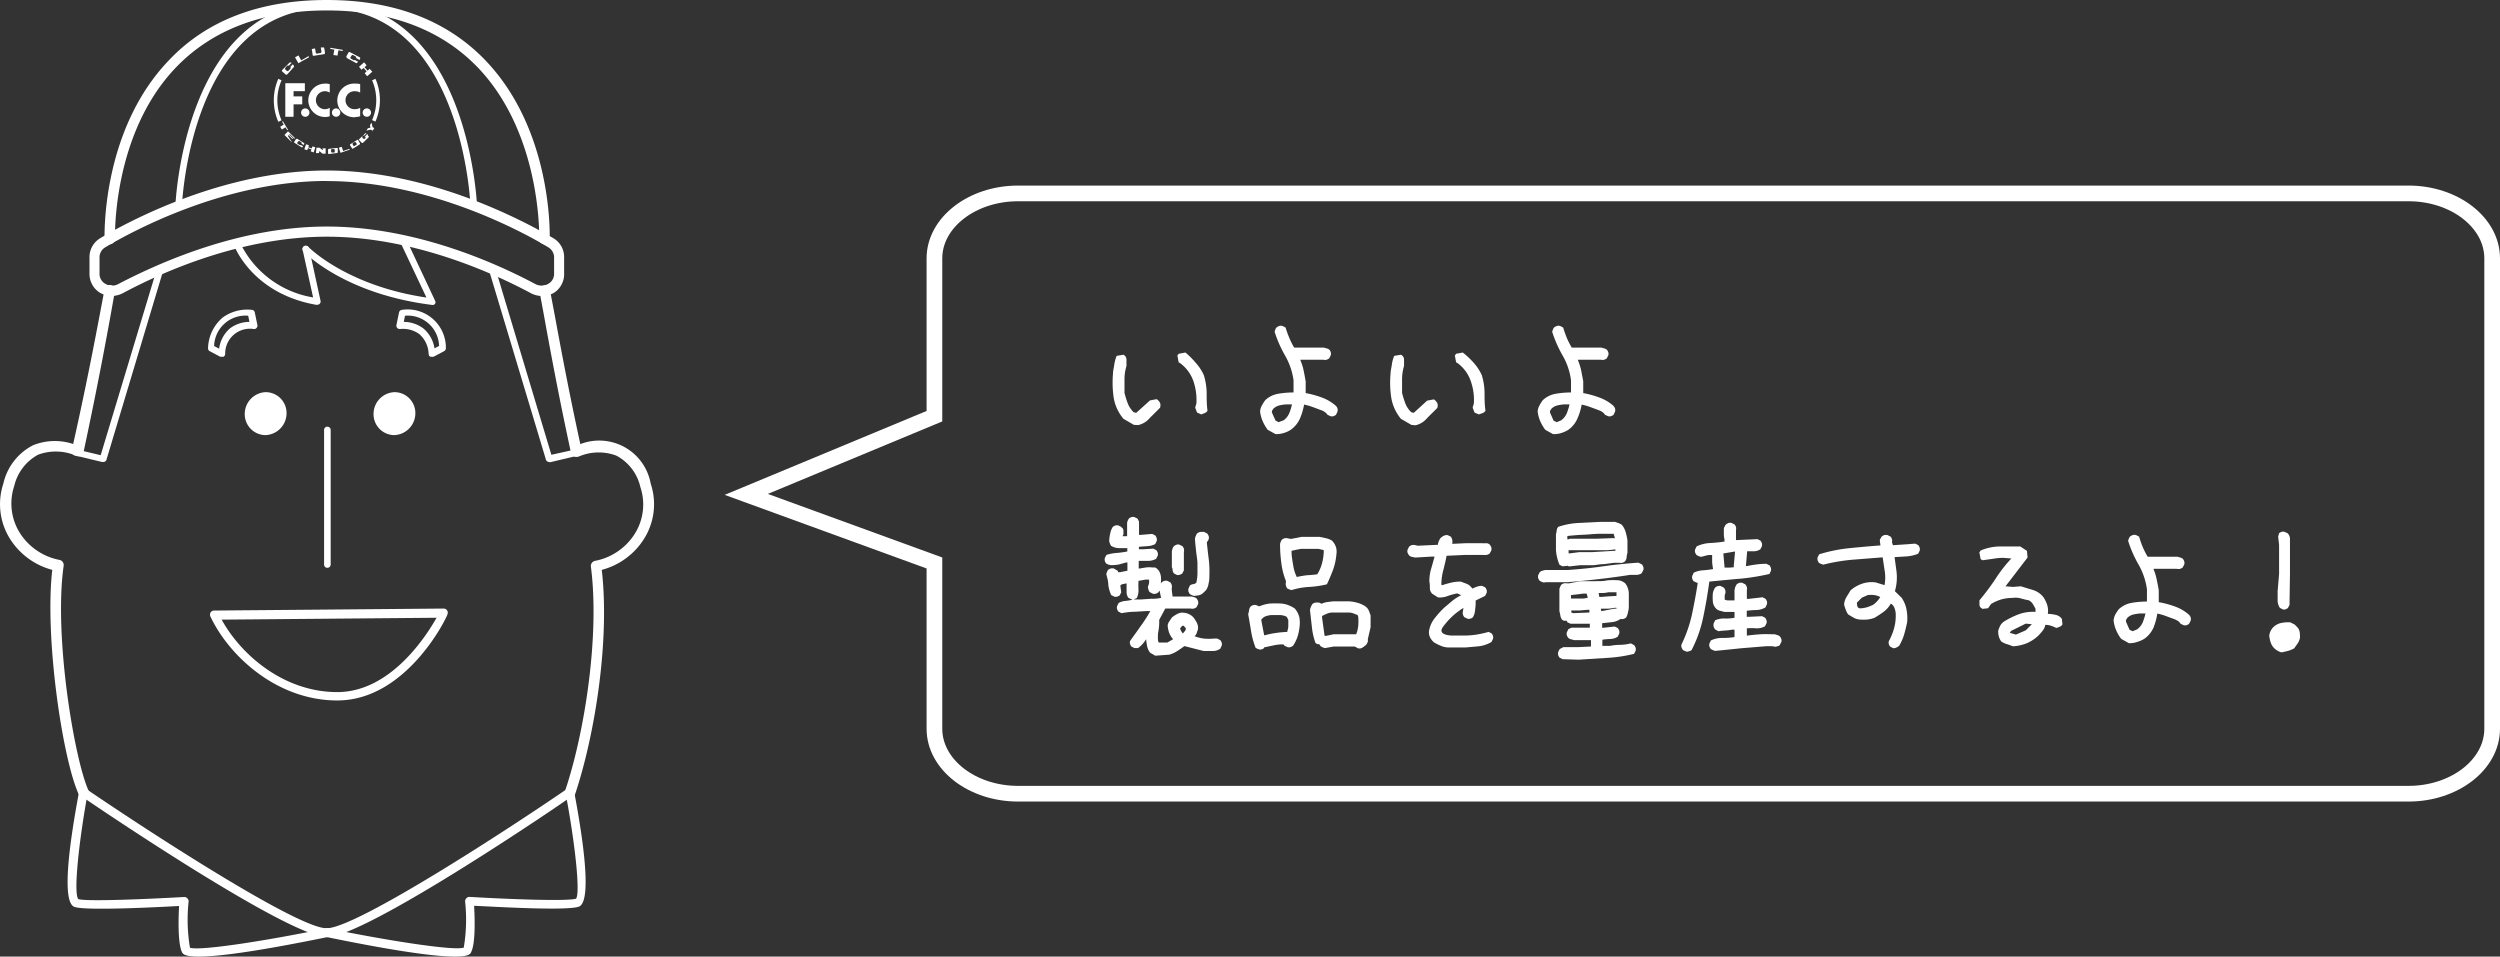 <svg xmlns="http://www.w3.org/2000/svg" viewBox="0 0 239.13 91.5"><rect x="0" y="0" width="239.13" height="91.5" fill="#333333" stroke="none"/><defs><style>.cls-1{fill:#fff;}.cls-2{fill:none;stroke:#fff;stroke-miterlimit:10;stroke-width:1.5px;}</style></defs><title>sec01_sp_img6-3</title><g id="レイヤー_2" data-name="レイヤー 2"><g id="レイヤー_2-2" data-name="レイヤー 2"><path class="cls-1" d="M108.46,40.64l-1-.58a4.2,4.2,0,0,1-.93-2,9.93,9.93,0,0,1-.07-2.32c0-.27.08-.55.12-.85a3.7,3.7,0,0,1,.23-.85l.65-.11a.52.52,0,0,1,.29.46V35a4.53,4.53,0,0,0-.19,1.24c0,.43,0,.88,0,1.34a9.77,9.77,0,0,0,.31,1,2.36,2.36,0,0,0,.57.85l.24.06L110,38.3l.64-.12a1,1,0,0,1,.32.35.72.72,0,0,1,0,.47c-.23.24-.57.57-1,1a2,2,0,0,1-1.09.66Zm6.45-1-.41-.18-.18-.47.12-.41a5.64,5.64,0,0,0-.29-2.13,3.64,3.64,0,0,0-1.29-1.73l-.12-.06-.12-.65.12-.17.65-.12a8.34,8.34,0,0,1,1,1,4.53,4.53,0,0,1,.76,1.17,6.12,6.12,0,0,1,.27,1.64c0,.59,0,1.17.08,1.76a.55.55,0,0,1-.29.23Z"/><path class="cls-1" d="M122,41.52l-.74-.41a3.92,3.92,0,0,1-.48-.82,3.18,3.18,0,0,1-.25-.94,1.41,1.41,0,0,1,.18-.58,4.26,4.26,0,0,1,.32-.5,2.4,2.4,0,0,1,1.26-.61,8.57,8.57,0,0,1,1.44-.12V36.37a6.56,6.56,0,0,0-.81-2.36,11.75,11.75,0,0,1-1-2.27,1.42,1.42,0,0,1,.07-.22c0-.07.07-.13.1-.19a1.17,1.17,0,0,1,.27-.15.57.57,0,0,1,.32,0l.29.15a8.87,8.87,0,0,0,.36,1,7.18,7.18,0,0,0,.46.92h2.85l.27.08a.47.47,0,0,1,.38.38.49.49,0,0,1,0,.27l-.15.3a.85.85,0,0,1-.25.13.6.6,0,0,1-.3,0l0,0h-2.2v.06a5,5,0,0,1,.31,1c.07.33.13.66.19,1V37.6a9.14,9.14,0,0,1,1.51.41,4.25,4.25,0,0,1,1.36.79.62.62,0,0,1,.17.26.58.58,0,0,1,0,.32l-.14.3a.85.85,0,0,1-.25.13.53.53,0,0,1-.28,0l-.29-.14a.82.82,0,0,0-.24-.25,1.18,1.18,0,0,0-.29-.16l-.83-.31a5.69,5.69,0,0,0-.87-.25,6.24,6.24,0,0,1-.39,1.32,2.68,2.68,0,0,1-.87,1.08,2.47,2.47,0,0,1-.7.32A2.12,2.12,0,0,1,122,41.52Zm.79-1.32a1.66,1.66,0,0,0,.54-.7,5.13,5.13,0,0,0,.25-.82H123a4.58,4.58,0,0,0-.63.1,1.34,1.34,0,0,0-.57.31l-.12.19a.28.28,0,0,0,0,.22l.33.73.29.15Z"/><path class="cls-1" d="M135,40.64l-1-.58a4.28,4.28,0,0,1-.92-2,9.42,9.42,0,0,1-.07-2.32c0-.27.08-.55.12-.85a3.25,3.25,0,0,1,.23-.85l.64-.11a.51.51,0,0,1,.3.46V35a4.53,4.53,0,0,0-.19,1.24c0,.43,0,.88,0,1.34a9.77,9.77,0,0,0,.31,1,2.36,2.36,0,0,0,.57.85l.24.06,1.28-1.17.65-.12a1.12,1.12,0,0,1,.32.35.72.72,0,0,1,0,.47c-.23.24-.58.57-1,1a2,2,0,0,1-1.09.66Zm6.45-1-.41-.18-.18-.47.12-.41a5.45,5.45,0,0,0-.3-2.13,3.56,3.56,0,0,0-1.28-1.73l-.12-.06-.12-.65.12-.17.64-.12a8.44,8.44,0,0,1,1.06,1,4.8,4.8,0,0,1,.76,1.17,6.12,6.12,0,0,1,.26,1.64c0,.59,0,1.17.09,1.76a.59.59,0,0,1-.29.23Z"/><path class="cls-1" d="M148.54,41.52l-.73-.41a3.92,3.92,0,0,1-.48-.82,3.18,3.18,0,0,1-.25-.94,1.41,1.41,0,0,1,.18-.58,3.27,3.27,0,0,1,.32-.5,2.4,2.4,0,0,1,1.26-.61,8.45,8.45,0,0,1,1.43-.12V36.37a6.35,6.35,0,0,0-.8-2.36,11.75,11.75,0,0,1-1-2.27,1.42,1.42,0,0,1,.07-.22,1.14,1.14,0,0,1,.1-.19,1.17,1.17,0,0,1,.27-.15.56.56,0,0,1,.32,0l.29.15c.1.33.22.66.35,1a8.82,8.82,0,0,0,.47.92h2.84l.28.08a.67.67,0,0,1,.25.13.85.85,0,0,1,.13.25.49.49,0,0,1,0,.27l-.15.3a.85.85,0,0,1-.25.13.64.64,0,0,1-.31,0l0,0h-2.19v.06a5.75,5.75,0,0,1,.31,1c.06.33.13.66.19,1V37.6a9,9,0,0,1,1.5.41,4.19,4.19,0,0,1,1.37.79.9.9,0,0,1,.17.26.58.58,0,0,1,0,.32l-.14.3a1,1,0,0,1-.25.13.53.53,0,0,1-.28,0l-.3-.14a.68.68,0,0,0-.23-.25,1.4,1.4,0,0,0-.29-.16l-.84-.31a5.27,5.27,0,0,0-.86-.25,5.73,5.73,0,0,1-.4,1.32,2.57,2.57,0,0,1-.86,1.08,2.61,2.61,0,0,1-.7.32A2.15,2.15,0,0,1,148.54,41.52Zm.8-1.32a1.66,1.66,0,0,0,.54-.7,6.41,6.41,0,0,0,.25-.82h-.53a4.14,4.14,0,0,0-.63.1,1.23,1.23,0,0,0-.57.31l-.12.19a.28.28,0,0,0,0,.22l.32.73.3.15Z"/><path class="cls-1" d="M110.5,62.72l-.49-.29a1.44,1.44,0,0,1-.28-.6,5,5,0,0,1-.1-.69,3.63,3.63,0,0,1-.34.46,3.22,3.22,0,0,1-.43.39l-.35,0-.29-.15a.8.8,0,0,1-.13-.24.54.54,0,0,1,0-.28c.33-.47.68-.94,1-1.41a13.4,13.4,0,0,0,.94-1.46h-.36l-1.21.07c-.4,0-.8.07-1.19.13l-.29-.15a.8.8,0,0,1-.13-.24.54.54,0,0,1,0-.28l.15-.3a1.55,1.55,0,0,1,.64-.2,3.71,3.71,0,0,0,.68-.12l-.38-.17a.89.89,0,0,1-.18-.55V56l0-.2,0,0-.31.06a.7.7,0,0,0-.28.12l0,.11.08.56-.14.29a.85.85,0,0,1-.25.13.53.53,0,0,1-.28,0l-.29-.15a3.27,3.27,0,0,1-.28-1c0-.34-.11-.68-.19-1a1.42,1.42,0,0,1,.07-.22,1.14,1.14,0,0,1,.1-.19.85.85,0,0,1,.25-.13.63.63,0,0,1,.31,0l.35.21.06.14h.18l.7-.14v-.79h-.12L107,54a4.52,4.52,0,0,1-.74.06L106,54l-.19-.1a.67.67,0,0,1-.13-.25.53.53,0,0,1,0-.28l.15-.29a4,4,0,0,1,1-.19,9.63,9.63,0,0,0,1-.14v-.32h-.82a1.49,1.49,0,0,1-.73-.22.69.69,0,0,1-.1-.19,1.43,1.43,0,0,1-.08-.22q0-.39.09-.75a1.72,1.72,0,0,1,.26-.66.85.85,0,0,1,.25-.13.65.65,0,0,1,.28,0l.29.15v.06h.06a.46.46,0,0,1,.13.29c0,.12,0,.24,0,.35l-.09.18.44,0V50a1.42,1.42,0,0,1,.07-.22,1.18,1.18,0,0,1,.11-.19.75.75,0,0,1,.25-.13.49.49,0,0,1,.27,0l.3.15.14.29v1.26h.21l1.05-.09.3.15a1.19,1.19,0,0,1,.13.25.53.53,0,0,1,0,.28l-.14.29a1.82,1.82,0,0,1-.75.2l-.81.06v.24h.38l1-.06.29.15a.8.8,0,0,1,.13.24.54.54,0,0,1,0,.28l-.15.3a1.61,1.61,0,0,1-.8.2c-.31,0-.59,0-.87,0v.09l0,.64H109l.6-.1a2.66,2.66,0,0,1,.63,0l.24,0a.47.47,0,0,1,.2.12l.15.15a1.41,1.41,0,0,1,.22.57,2.64,2.64,0,0,1,0,.63l0,.06,0,0,.09-.12a.85.85,0,0,1,.25-.13.53.53,0,0,1,.28,0l.29.15a.85.85,0,0,1,.13.25.63.63,0,0,1,0,.31l0,.17.08.62H114l.25.07a.54.54,0,0,1,.22.13.85.85,0,0,1,.13.25.65.65,0,0,1,0,.28l-.15.29a.67.67,0,0,1-.25.13.63.63,0,0,1-.31,0l0,0h-2.43l-.58,1.08,0,.41a6.89,6.89,0,0,1-.1.81,3.24,3.24,0,0,0,0,.83l.06.12.82,0,.55-.32a2,2,0,0,1-.38-.62,2.56,2.56,0,0,1-.14-.7.83.83,0,0,1,.16-.39c.08-.13.17-.25.25-.37a3.11,3.11,0,0,1,.54-.35,1,1,0,0,1,.66-.09,1.34,1.34,0,0,1,.48.15,1.2,1.2,0,0,1,.4.32,3.48,3.48,0,0,1,.3.48,1,1,0,0,1,.11.57c0,.12-.08.24-.11.37a.61.61,0,0,1-.22.34,3.68,3.68,0,0,0,.88.23,5.22,5.22,0,0,0,1,0l.29,0,.3.15a1.19,1.19,0,0,1,.13.25.49.49,0,0,1,0,.27l-.14.3a1.23,1.23,0,0,1-.75.22l-.84,0-1.84-.47c-.24.18-.47.34-.71.49a2.82,2.82,0,0,1-.73.33Zm.56-5.53-.15-.71-.11.18a.85.85,0,0,1-.25.13.53.53,0,0,1-.28,0l-.29-.15a.45.45,0,0,1-.12-.21l-.06-.23c0-.12.07-.24.1-.37a1,1,0,0,0,0-.39h-.32l-.68.12a7.94,7.94,0,0,0,0,.85,1.72,1.72,0,0,1-.16.79l-.3.14.71,0,1-.07C110.43,57.29,110.75,57.25,111.06,57.19ZM112.58,55l-.29-.15a.8.8,0,0,1-.13-.28c0-.1,0-.21-.07-.3V52.73a2,2,0,0,1,.07-.26.76.76,0,0,1,.13-.23.89.89,0,0,1,.25-.14.53.53,0,0,1,.28,0l.29.15a.8.8,0,0,1,.13.24.64.64,0,0,1,0,.31l0,0v1.47l0,.29-.15.29a.85.85,0,0,1-.25.13A.53.53,0,0,1,112.58,55Zm.59,5.57a2.13,2.13,0,0,1,.18-.22.44.44,0,0,0,.08-.25l-.2-.24h-.15l-.2.24a.82.82,0,0,0,.1.26,1.88,1.88,0,0,0,.16.23ZM114.23,57a1.14,1.14,0,0,1-.22-.07l-.2-.1a1.49,1.49,0,0,1-.13-.25.53.53,0,0,1,0-.28l.14-.3a.68.68,0,0,1,.33-.13.41.41,0,0,0,.29-.16,4.73,4.73,0,0,0,.1-.88c0-.31,0-.62,0-.93s-.09-.79-.13-1.18-.09-.79-.11-1.2a1.6,1.6,0,0,1,.08-.26.94.94,0,0,1,.13-.24.79.79,0,0,1,.31-.14,1.94,1.94,0,0,1,.36,0l.29.15a.84.84,0,0,1,.14.24.5.5,0,0,1-.11.5.3.3,0,0,0-.05.25c.05.49.11,1,.17,1.48a9.49,9.49,0,0,1,.06,1.51c0,.25,0,.51-.07.76a1.55,1.55,0,0,1-.25.68l-.3.29a.91.91,0,0,1-.39.2Z"/><path class="cls-1" d="M120.51,62.14l-.22-.08a.57.57,0,0,1-.19-.1,7.68,7.68,0,0,1-.43-1.58c-.09-.55-.18-1.09-.28-1.64a2.11,2.11,0,0,0,.09-.38.66.66,0,0,1,.15-.35.67.67,0,0,1,.25-.13.49.49,0,0,1,.27,0l.3.12a3.71,3.71,0,0,1,1-.27,10,10,0,0,1,1.1,0,2.51,2.51,0,0,1,.67.15,3,3,0,0,1,.62.32,1.92,1.92,0,0,1,.45.87,3.09,3.09,0,0,1,0,1,4.27,4.27,0,0,1-.2.89,3.63,3.63,0,0,1-.41.81.85.85,0,0,1-.25.13.53.53,0,0,1-.28,0l-.29-.14-.09-.12h-.29a4.84,4.84,0,0,0-.79.12l-.79.17,0,.06a.45.45,0,0,1-.21.12Zm2.63-1.7v-.09a1.44,1.44,0,0,0,.09-.51V59.3l-.15-.3a1.52,1.52,0,0,0-.71-.17h-.78a2.71,2.71,0,0,0-.51.11.91.91,0,0,0-.43.33l0,.08.27,1.41H121a7.65,7.65,0,0,1,1.08-.22C122.4,60.49,122.77,60.46,123.14,60.44Zm.38-4-.22-.07-.19-.1A1.19,1.19,0,0,1,123,56a.53.53,0,0,1,0-.28l0-.15a7,7,0,0,1-.44-1.72,13.91,13.91,0,0,1-.12-1.82,1.42,1.42,0,0,1,.07-.22,1.18,1.18,0,0,1,.11-.19.8.8,0,0,1,.24-.13.64.64,0,0,1,.31,0l.32.06,1-.2h1.73l.6.13a2,2,0,0,1,.57.22,1.54,1.54,0,0,1,.38.58,1.5,1.5,0,0,1,.06.74,5.85,5.85,0,0,1-.32,1.48c-.18.47-.37.94-.59,1.39a9.33,9.33,0,0,1-1.68.25A6.89,6.89,0,0,0,123.52,56.45ZM126,54.93a3.86,3.86,0,0,0,.47-1.11,4.81,4.81,0,0,0,.15-1.2l-.5-.12h-1.7l-.88.18v.14c0,.41.09.82.15,1.22a3.92,3.92,0,0,0,.35,1.15,9.8,9.8,0,0,1,1-.17Q125.54,55,126,54.93Zm.74,7.06a1.14,1.14,0,0,1-.22-.07l-.19-.1-.15-.21a.39.39,0,0,1-.18,0l-.17-.11a6.41,6.41,0,0,1-.35-1.56l-.18-1.6a1.4,1.4,0,0,1,.09-.29,1.71,1.71,0,0,1,.14-.27.6.6,0,0,1,.3-.14,2,2,0,0,1,.35,0l.23.11a2.1,2.1,0,0,1,.52-.16l.57-.07h1.55a3.89,3.89,0,0,1,.84.15,2.64,2.64,0,0,1,.74.35l.15.14a1.25,1.25,0,0,1,.19.34c.05.13.09.25.13.37V60l-.26,1.11,0,.27-.15.29-.26.2a.89.89,0,0,1-.25.14.53.53,0,0,1-.28,0l-.32-.17h-2Zm3-1.32v-.06a2.61,2.61,0,0,0,.18-.77,5.88,5.88,0,0,0,0-.84l-.06-.17-.41-.16a1.27,1.27,0,0,0-.44-.08h-1.55a1.29,1.29,0,0,0-.53.11,5,5,0,0,0-.47.22v.17l.24,1.73h.14l.73-.15Z"/><path class="cls-1" d="M138.71,61.93a1.94,1.94,0,0,1-.77-.11,5.17,5.17,0,0,1-.75-.36,1.49,1.49,0,0,1-.4-.49,1.13,1.13,0,0,1-.1-.62,2.65,2.65,0,0,1,.56-1.24c.29-.37.6-.71.91-1l.77-.65a4.72,4.72,0,0,1,.84-.53l-.38-.17a6,6,0,0,0-.92.25,2,2,0,0,1-.93.13l-.55-.35a.77.77,0,0,1-.22-.53c0-.21,0-.43-.05-.64a4.34,4.34,0,0,1,.18-1.25c.12-.4.22-.78.32-1.13l-.29,0-1.56.09-.3-.06a.57.57,0,0,1-.28-.14,1.65,1.65,0,0,1-.15-.25.53.53,0,0,1,0-.31l.15-.29a.89.89,0,0,1,.25-.14.79.79,0,0,1,.31,0l.26.06,1.93-.09a.88.88,0,0,1,.08-.33,1.39,1.39,0,0,1,.16-.3,1,1,0,0,1,.32-.23.62.62,0,0,1,.38-.06l.29.14a.87.87,0,0,1,.14.29,1.3,1.3,0,0,1,0,.4l1.26-.06h1.61a2.34,2.34,0,0,0,.38,0,.45.45,0,0,1,.35.15.89.89,0,0,1,.14.25.66.66,0,0,1,0,.28l-.15.29a.63.63,0,0,1-.32.15,2.25,2.25,0,0,1-.38,0l-1.64,0-1.79.08q-.12.62-.3,1.32a5.38,5.38,0,0,0-.2,1.44l.06.06c.3-.1.59-.18.88-.25a4,4,0,0,1,.91-.1l.43.16a1.76,1.76,0,0,1,.39.19l.32.32a2.35,2.35,0,0,1,.43-.19,1.47,1.47,0,0,1,.48-.07l.29.14a.89.89,0,0,1,.14.25.53.53,0,0,1,0,.28l-.15.29-.9.44c0,.28,0,.55-.05.84a1.57,1.57,0,0,1-.22.77.67.67,0,0,1-.25.13.49.49,0,0,1-.27,0l-.3-.15a.75.75,0,0,1-.13-.25.6.6,0,0,1,0-.3l.05-.33a6.68,6.68,0,0,0-1.08.82,7.15,7.15,0,0,0-.88,1c-.33.47-.08.74.76.82h1.44a7.6,7.6,0,0,0,1.07-.1,10.07,10.07,0,0,0,1.1-.25l.29.15a.8.8,0,0,1,.13.24.53.53,0,0,1,0,.28l-.15.3a3.15,3.15,0,0,1-1.22.41l-1.24.11Z"/><path class="cls-1" d="M147.68,55.72a1.14,1.14,0,0,1-.22-.07.85.85,0,0,1-.19-.1,1,1,0,0,1-.14-.25.66.66,0,0,1,0-.28l.15-.29a.77.77,0,0,1,.25-.14l.27-.07H150c1.11-.08,2.23-.19,3.34-.35s2.24-.27,3.37-.35l.35.17a.85.85,0,0,1,.13.25.53.53,0,0,1,0,.28l-.15.29a.47.47,0,0,1-.2.12l-.24.06-.7,0c-1,.16-2,.29-2.95.4s-2,.21-3,.3h-2.11Zm1.78-1.55-.29-.15a4.28,4.28,0,0,1-.34-1.42c0-.5,0-1,0-1.51a1.44,1.44,0,0,0,.07-.36.57.57,0,0,1,.16-.34,7.16,7.16,0,0,1,2-.37l2-.1h1.43l.34.12a1.34,1.34,0,0,1,.31.17,1.91,1.91,0,0,1,.36.69,6.33,6.33,0,0,1,.17.78v1.2a2.07,2.07,0,0,0-.08.42.67.67,0,0,1-.16.4.85.85,0,0,1-.25.13.53.53,0,0,1-.28,0l-.49,0-1,.13c-.35,0-.69.08-1,.1h-1.24l-1.08.12-.15-.06Zm0,8.88-.29-.15a.85.85,0,0,1-.13-.25.65.65,0,0,1,0-.28l.15-.29.35-.18h1.41l1.23-.06v-.17l0-.44-.35,0h-1.2l-.06,0-.25-.07A.55.55,0,0,1,150,61a.8.8,0,0,1-.13-.24.54.54,0,0,1,0-.28l.15-.3.29-.14h1.44l.32,0v-.38H152l0,0h-1.37l-.41,0-.3-.14-.06-.15a1.09,1.09,0,0,1-.26,0,.37.37,0,0,1-.2-.12.84.84,0,0,1-.15-.38,3.38,3.38,0,0,0-.09-.41V56.34a1.43,1.43,0,0,1,.08-.22.69.69,0,0,1,.1-.19.67.67,0,0,1,.25-.13.49.49,0,0,1,.27,0l.21,0,.69-.13a3.24,3.24,0,0,1,.72-.08h1.23c.35,0,.7,0,1.05-.08a6.53,6.53,0,0,1,1.09,0,1.19,1.19,0,0,1,.32.1,1.6,1.6,0,0,1,.29.19,1.66,1.66,0,0,1,.34,1c0,.36,0,.73,0,1.1,0,.2,0,.4-.07.6a1.54,1.54,0,0,1-.19.57.85.85,0,0,1-.25.13.53.53,0,0,1-.28,0l0,0a1.69,1.69,0,0,1-.83.31l-.93.1v.15l0,.29h.09l1.11-.12.3.15a.85.85,0,0,1,.13.25.53.53,0,0,1,0,.28l-.14.29a1.38,1.38,0,0,1-.71.22,6.71,6.71,0,0,0-.76.07v.5l0,.09H154a5,5,0,0,1,1-.1,4.45,4.45,0,0,0,1-.14l.32.18a.85.85,0,0,1,.13.25.53.53,0,0,1,0,.28l-.15.29a13.59,13.59,0,0,1-2.62.39l-2.68.17Zm5-11.55v-.06l-.11-.38H153c-.51,0-1,.07-1.54.09s-1,.06-1.54.12v.32H150l.18-.06h2.57l1.59-.06Zm.06,1.18v-.12h-.11a6.8,6.8,0,0,1-.8.07l-.82,0h-2.46l-.29,0v.09l0,.21h.12l.93-.12h1.24Zm-2.66,4.51,0-.06-.09-.35-.32,0-1.18.14v.33l1.18,0Zm.17,1.4v-.26h-.17l-.76.06-.8,0v.2l.18.06,0,0ZM154.62,57v-.14l0-.21h-.79a2,2,0,0,1-.44.07l-.47,0v.06l.06.32h.15l.76-.06Zm0,1.23v-.09h-.2a4.17,4.17,0,0,1-.63.08h-.66v.09l.05.15.72-.14C154.12,58.27,154.36,58.23,154.59,58.21Z"/><path class="cls-1" d="M161.39,62.34a1.14,1.14,0,0,1-.22-.07.85.85,0,0,1-.19-.1.89.89,0,0,1-.14-.25.53.53,0,0,1,0-.28,12.86,12.86,0,0,0,1-2.87c.21-1,.4-2,.55-3L162,55.6a.8.8,0,0,1-.13-.24.53.53,0,0,1,0-.28l.14-.3a2.39,2.39,0,0,1,.9-.23,7.71,7.71,0,0,0,.95-.12,6.57,6.57,0,0,1-.09-.66c0-.22,0-.45,0-.68h-.29a1.77,1.77,0,0,0-.4.08,2.74,2.74,0,0,1-.39.09,1.14,1.14,0,0,1-.22-.07l-.19-.1a1,1,0,0,1-.14-.25.53.53,0,0,1,0-.28l.15-.3a3.41,3.41,0,0,1,1.3-.32,12.28,12.28,0,0,0,1.36-.14v-.24a1.58,1.58,0,0,1-.06-.45v-.49c0-.07,0-.16.08-.24a.48.48,0,0,1,.13-.22.89.89,0,0,1,.25-.14.53.53,0,0,1,.28,0l.29.15a.8.8,0,0,1,.13.24.77.77,0,0,1,0,.31l0,.68,0,.26h.06l2-.09.29.15a.85.85,0,0,1,.13.25.65.65,0,0,1,0,.28l-.15.29a1.15,1.15,0,0,1-.6.19h-.66L167,54.14h.12c.29-.06.59-.11.89-.15a7.23,7.23,0,0,1,.95-.06l.3.15a.85.85,0,0,1,.13.25.53.53,0,0,1,0,.28l-.14.29a21,21,0,0,1-2.86.46c-1,.08-1.93.18-2.89.27-.15,1.12-.34,2.23-.57,3.34a12.18,12.18,0,0,1-1.12,3.2.43.43,0,0,1-.21.11Zm2.66-.08-.22-.08-.19-.1a.85.85,0,0,1-.13-.25.53.53,0,0,1,0-.28l.14-.29a2.5,2.5,0,0,1,1.1-.24,7.29,7.29,0,0,0,1.16-.08v-.71h-.24a4.66,4.66,0,0,1-.64.08,4.78,4.78,0,0,0-.65.07l-.29-.15a.59.59,0,0,1-.17-.27.65.65,0,0,1,0-.34l.14-.29a2.11,2.11,0,0,1,.91-.17,4.08,4.08,0,0,0,.94-.07v-.56h-.06l-.91,0-.38-.1a.81.81,0,0,1-.35-.16,1.08,1.08,0,0,1-.37-.7,4.82,4.82,0,0,1,0-.85,1.31,1.31,0,0,1,.09-.28,1.23,1.23,0,0,1,.14-.25.85.85,0,0,1,.25-.13.53.53,0,0,1,.28,0l.29.15a.89.89,0,0,1,.14.25.79.79,0,0,1,0,.31.57.57,0,0,0-.06.27v.31a.79.79,0,0,0,.41.08l.44,0,.09,0c0-.27,0-.55,0-.82a1.17,1.17,0,0,1,.22-.73.85.85,0,0,1,.25-.13.53.53,0,0,1,.28,0l.29.15a.89.89,0,0,1,.14.25.64.64,0,0,1,0,.31l0,.82h.21l1.29-.15.29.15a.75.75,0,0,1,.13.25.49.49,0,0,1,0,.27l-.14.3a1.8,1.8,0,0,1-.87.25,8.82,8.82,0,0,0-.92.07V59h.21l1.26-.06.29.15a.85.85,0,0,1,.13.25.53.53,0,0,1,0,.28l-.15.29a1.58,1.58,0,0,1-.84.19,5.26,5.26,0,0,0-.89,0v.7l0,0c.43-.06.87-.1,1.32-.13s.9,0,1.35,0l.26.08a.59.59,0,0,1,.23.13.89.89,0,0,1,.14.25.49.49,0,0,1,0,.27l-.15.3a.31.31,0,0,1-.2.11l-.24.06a1.42,1.42,0,0,0-.42-.06h-.43l-2.44.2C165.69,62.1,164.87,62.18,164.05,62.26Zm1.79-8v-.15l.12-1.35h-.06l-1.06.18.12,1.35h.5Z"/><path class="cls-1" d="M181.09,62l-.29-.15a.63.63,0,0,1-.13-.24.53.53,0,0,1,0-.28,5.67,5.67,0,0,0,.53-1.34,4.46,4.46,0,0,0,.12-1.42c-.08-.47-.24-.75-.47-.82a2.47,2.47,0,0,1-.69.78,10,10,0,0,1-.87.57,3,3,0,0,1-.67.16,5.71,5.71,0,0,1-.73,0,1.45,1.45,0,0,1-.59-.18c-.17-.1-.35-.2-.53-.32a2.2,2.2,0,0,1-.23-.46,4.42,4.42,0,0,1-.15-.48,1.69,1.69,0,0,1,.22-.7l.4-.65a3.25,3.25,0,0,1,1.11-.64,2.8,2.8,0,0,1,1.29-.12l.85.26a4.07,4.07,0,0,0,0-1.46l-.18-1.2-2.91.23a17.62,17.62,0,0,0-2.77.47l-.22-.07-.19-.1a.85.85,0,0,1-.13-.25.53.53,0,0,1,0-.28l.15-.29a14.68,14.68,0,0,1,2.92-.59c1-.1,2-.19,2.94-.26l-.06-.44c0-.08,0-.15.07-.22a1.18,1.18,0,0,1,.11-.19.89.89,0,0,1,.25-.14.74.74,0,0,1,.3,0l.3.15a.75.75,0,0,1,.13.25.49.49,0,0,1,0,.27l.09.3L183.2,52l.29.15a.67.67,0,0,1,.13.25.52.52,0,0,1,0,.28l-.15.29a3.71,3.71,0,0,1-1.08.25l-1.17.07.17,1.26a4.7,4.7,0,0,1-.14,2l.64.62a3,3,0,0,1,.47,1.12,4.34,4.34,0,0,1,.06,1.25c-.08.37-.17.75-.28,1.13a4.84,4.84,0,0,1-.48,1.1,1,1,0,0,1-.27.17A.57.57,0,0,1,181.09,62Zm-2-4.1a2.41,2.41,0,0,0,.76-.79,1.67,1.67,0,0,0-.57-.19,2.66,2.66,0,0,0-.63,0l-.56.25-.47.47c0,.33.05.52.29.55A2.7,2.7,0,0,0,179.07,57.89Z"/><path class="cls-1" d="M192.54,61.82c-.2-.08-.39-.15-.59-.21a1.87,1.87,0,0,1-.53-.26,1.57,1.57,0,0,1-.23-.47,2.15,2.15,0,0,1-.06-.53,2.27,2.27,0,0,1,.18-.47,1.12,1.12,0,0,1,.35-.41,8,8,0,0,1,1.4-.7,3.9,3.9,0,0,1,1.64-.24v-.29a4.49,4.49,0,0,0-.26-.47,1,1,0,0,0-.38-.35,7,7,0,0,1-.73-.17,1.76,1.76,0,0,0-.79-.06,4.17,4.17,0,0,0-1.09.14,4.41,4.41,0,0,0-1,.44l-.29.41-.53.06-.17-.12a.41.41,0,0,1-.12-.32v-.38a22.9,22.9,0,0,0,1.5-2,13.47,13.47,0,0,1,1.55-2l-.76-.06a5.8,5.8,0,0,0-1,.09l-1,.14-.18-.11-.12-.65.12-.17a4.78,4.78,0,0,1,1.79-.39c.64,0,1.3,0,2,0l.64.42.06.64-2.11,2.75.71.06.76-.06,1.17.36a2,2,0,0,1,1,.7,3.06,3.06,0,0,1,.35.73,2,2,0,0,1,.06.85,3.17,3.17,0,0,1,.73.09,1,1,0,0,1,.61.38l.06.53a.57.57,0,0,1-.26.23l-.32.12a4.4,4.4,0,0,0-.5-.21,1.73,1.73,0,0,0-.56-.09,1.25,1.25,0,0,1-.26.56,5.24,5.24,0,0,1-.44.5,3.83,3.83,0,0,1-1.08.7A4.16,4.16,0,0,1,192.54,61.82Zm1.23-1.53.58-.58-.58-.06-1.41.7-.12.18.59.17Z"/><path class="cls-1" d="M203.63,61.52l-.73-.41a3.53,3.53,0,0,1-.48-.82,3.18,3.18,0,0,1-.25-.94,1.57,1.57,0,0,1,.17-.58,4.32,4.32,0,0,1,.33-.5,2.4,2.4,0,0,1,1.26-.61,8.45,8.45,0,0,1,1.43-.12V56.37a6.54,6.54,0,0,0-.8-2.36,11.75,11.75,0,0,1-1-2.27.81.81,0,0,1,.07-.22,1.14,1.14,0,0,1,.1-.19,1.35,1.35,0,0,1,.26-.15.61.61,0,0,1,.33,0l.29.15a8.8,8.8,0,0,0,.35,1,7.23,7.23,0,0,0,.47.92h2.84l.28.08a.67.67,0,0,1,.25.13.85.85,0,0,1,.13.25.49.49,0,0,1,0,.27l-.15.3a.85.85,0,0,1-.25.13.64.64,0,0,1-.31,0l0,0H206v.06a4.93,4.93,0,0,1,.3,1c.07.33.14.66.19,1V57.6A8.88,8.88,0,0,1,208,58a4.19,4.19,0,0,1,1.37.79.9.9,0,0,1,.17.26.58.58,0,0,1,0,.32l-.15.3a.8.8,0,0,1-.24.13.53.53,0,0,1-.28,0l-.3-.14a.68.68,0,0,0-.23-.25,1.71,1.71,0,0,0-.29-.16l-.84-.31a5.27,5.27,0,0,0-.86-.25A5.73,5.73,0,0,1,206,60a2.57,2.57,0,0,1-.86,1.08,2.53,2.53,0,0,1-.71.32A2.07,2.07,0,0,1,203.63,61.52Zm.79-1.32a1.61,1.61,0,0,0,.55-.7,6.41,6.41,0,0,0,.25-.82h-.53a4.14,4.14,0,0,0-.63.1,1.23,1.23,0,0,0-.57.31l-.12.19a.28.28,0,0,0,0,.22l.32.73.3.15Z"/><path class="cls-1" d="M218.26,62.4a1.06,1.06,0,0,1-.34-.12,1.43,1.43,0,0,1-.3-.2,1.35,1.35,0,0,1-.41-.59,2.56,2.56,0,0,1-.15-.7,1.32,1.32,0,0,1,.13-.44,1.43,1.43,0,0,1,.28-.38,1.51,1.51,0,0,1,.73-.38,3.18,3.18,0,0,1,.88-.06l.41.21.26.26a.93.93,0,0,1,.22.47A3.07,3.07,0,0,1,220,61a1.58,1.58,0,0,1-.22.54l-.34.48a3.56,3.56,0,0,1-.58.24Zm.12-4.1-.3-.15a1.28,1.28,0,0,1-.22-.76c0-.29,0-.57,0-.85L218,54.9V52.12l-.09-.79L218,51a1.12,1.12,0,0,1,.24-.13.53.53,0,0,1,.28,0l.3.14a.79.79,0,0,1,.22.5c0,.2,0,.39,0,.59V54.9L219,57.54l0,.32-.15.29a.84.84,0,0,1-.24.14A.66.66,0,0,1,218.38,58.3Z"/><path class="cls-1" d="M27.41,39.51a2.1,2.1,0,0,1-2,2.11,2,2,0,0,1-2-2,2.09,2.09,0,0,1,2-2.11A2,2,0,0,1,27.41,39.51Z"/><path class="cls-1" d="M39.73,39.51a2.1,2.1,0,0,1-2,2.11,2,2,0,0,1-2-2,2.09,2.09,0,0,1,2-2.11A2,2,0,0,1,39.73,39.51Z"/><path class="cls-1" d="M41.31,34.12a.42.42,0,0,1-.15,0,.31.31,0,0,1-.16-.25,2.64,2.64,0,0,0-.9-1.92,2.67,2.67,0,0,0-1.83-.48.31.31,0,0,1-.27-.1.32.32,0,0,1-.08-.28l.25-1.21a.31.31,0,0,1,.26-.24,3.66,3.66,0,0,1,4.22,3.64.33.33,0,0,1-.17.31l-1,.53A.42.42,0,0,1,41.31,34.12Zm-2.69-3.33a3.15,3.15,0,0,1,1.87.62,3.1,3.1,0,0,1,1.07,1.91l.44-.23a3,3,0,0,0-3.26-2.89Z"/><path class="cls-1" d="M21.21,34.12a.42.42,0,0,1-.15,0l-1-.53a.3.3,0,0,1-.16-.31,4,4,0,0,1,1.39-2.9,4,4,0,0,1,2.82-.74.3.3,0,0,1,.26.24l.25,1.21a.32.32,0,0,1-.08.28.31.31,0,0,1-.27.1,2.37,2.37,0,0,0-2.73,2.4.31.31,0,0,1-.16.25A.42.42,0,0,1,21.21,34.12Zm-.69-1,.44.23A3.07,3.07,0,0,1,22,31.41a3.1,3.1,0,0,1,1.86-.62l-.12-.59a3,3,0,0,0-3.26,2.89Z"/><path class="cls-1" d="M8,76.31A.52.52,0,0,1,7.54,76C6,72.69,4.25,61,5,54.51a6.86,6.86,0,0,1-4-2.9,6.24,6.24,0,0,1-.68-5.35,5.47,5.47,0,0,1,2.84-3.67A5.57,5.57,0,0,1,7,42.47C8.48,35.86,9.35,31.1,10,27.68a.52.52,0,0,1,.59-.41.5.5,0,0,1,.4.58c-.62,3.53-1.52,8.48-3,15.4a.52.52,0,0,1-.26.35.54.54,0,0,1-.43,0,4.9,4.9,0,0,0-3.65-.11,4.6,4.6,0,0,0-2.29,3,5.29,5.29,0,0,0,.56,4.52,5.77,5.77,0,0,0,3.74,2.54.53.53,0,0,1,.33.19.5.5,0,0,1,.1.37C5.13,60.83,7.12,72.63,8.46,75.6a.51.51,0,0,1-.25.67A.52.52,0,0,1,8,76.31Z"/><path class="cls-1" d="M54.52,76.31a.45.45,0,0,1-.16,0,.49.49,0,0,1-.32-.63c1.85-5.45,3.35-14.83,2.48-21.48a.5.5,0,0,1,.1-.37.53.53,0,0,1,.33-.19,5.77,5.77,0,0,0,3.74-2.54,5.26,5.26,0,0,0,.56-4.52,4.53,4.53,0,0,0-2.3-3,4.83,4.83,0,0,0-3.57.08.57.57,0,0,1-.46,0,.52.52,0,0,1-.3-.33C53.4,37.68,52.62,33.42,52,30l-.39-2.1a.51.51,0,0,1,.41-.59.5.5,0,0,1,.58.4L53,29.82c.61,3.3,1.36,7.38,2.51,12.66a5,5,0,0,1,6.73,3.78,6.2,6.2,0,0,1-.68,5.35,6.83,6.83,0,0,1-4,2.9C58.35,61.33,56.88,70.4,55,76A.49.49,0,0,1,54.52,76.31Z"/><path class="cls-1" d="M31.26,54.31A.31.31,0,0,1,31,54V41.13a.31.31,0,0,1,.31-.32.32.32,0,0,1,.32.32V54A.32.32,0,0,1,31.26,54.31Z"/><path class="cls-1" d="M10.74,28.31A2.32,2.32,0,0,1,9.56,28a2.11,2.11,0,0,1-1-1.82V24.61a2.11,2.11,0,0,1,1-1.81c2.55-1.52,11.66-6.49,21.7-6.49s19.15,5,21.7,6.49a2.09,2.09,0,0,1,1,1.81v1.55A2.12,2.12,0,0,1,53,28,2.28,2.28,0,0,1,50.7,28c-3.76-2-11.27-5.36-19.44-5.36S15.58,26,11.83,28A2.37,2.37,0,0,1,10.74,28.31Zm20.52-11c-9.79,0-18.69,4.85-21.18,6.34a1.11,1.11,0,0,0-.56.95v1.55a1.09,1.09,0,0,0,.56,1,1.26,1.26,0,0,0,1.27,0c3.84-2,11.53-5.48,19.91-5.48s16.07,3.44,19.91,5.48a1.28,1.28,0,0,0,1.27,0,1.09,1.09,0,0,0,.56-1V24.61a1.12,1.12,0,0,0-.55-.95C50,22.17,41.05,17.32,31.26,17.32Z"/><path class="cls-1" d="M9.84,44.19H9.77l-2.55-.61A.31.31,0,1,1,7.37,43l2.26.54L15,25.74a.31.31,0,0,1,.6.18l-5.4,18A.32.32,0,0,1,9.84,44.19Z"/><path class="cls-1" d="M52.52,44.19a.32.32,0,0,1-.3-.22l-5.41-18a.31.31,0,0,1,.22-.39.31.31,0,0,1,.39.21L52.74,43.5,55,43a.31.31,0,0,1,.38.23.32.32,0,0,1-.23.38l-2.55.61Z"/><path class="cls-1" d="M30.32,29.16h-.05c-6.14-1.07-7.84-5.57-7.91-5.76a.31.31,0,0,1,.59-.21,9.46,9.46,0,0,0,7,5.26l-1-4.54a.33.33,0,0,1,.24-.38.32.32,0,0,1,.38.24l1.09,5a.31.31,0,0,1-.31.38Z"/><path class="cls-1" d="M41.28,29.16h0c-8.3-1.05-12.08-4.94-12.24-5.1a.32.32,0,1,1,.46-.44s3.62,3.71,11.29,4.84l-2.36-5a.32.32,0,0,1,.15-.42.31.31,0,0,1,.42.15l2.61,5.56a.31.31,0,0,1,0,.32A.32.32,0,0,1,41.28,29.16Z"/><path class="cls-1" d="M52.07,23.36h0a.5.5,0,0,1-.49-.51c0-.1.25-10.06-5.93-16.45C42.17,2.82,37.34,1,31.26,1S20.35,2.82,16.88,6.4C10.7,12.79,11,22.75,11,22.85a.5.5,0,0,1-.48.51.48.48,0,0,1-.52-.48c0-.43-.27-10.48,6.21-17.17C19.82,1.92,24.9,0,31.26,0S42.7,1.92,46.37,5.71c6.48,6.69,6.22,16.74,6.21,17.17A.51.51,0,0,1,52.07,23.36Z"/><path class="cls-1" d="M17.09,20h0a.33.33,0,0,1-.31-.33c0-.19.83-19.51,14.49-19.51a.32.32,0,0,1,.32.31.32.32,0,0,1-.32.32C18.2.82,17.41,19.53,17.4,19.72A.32.32,0,0,1,17.09,20Z"/><path class="cls-1" d="M45.32,20a.33.33,0,0,1-.32-.31c0-.19-.8-18.9-13.86-18.9a.32.32,0,0,1,0-.63C44.81.19,45.62,19.51,45.63,19.7a.32.32,0,0,1-.3.33Z"/><polygon class="cls-1" points="29.16 8.72 29.16 7.96 28.08 7.96 27.29 7.96 27.29 8.72 27.29 9.22 27.29 9.98 27.29 11.17 28.08 11.17 28.08 9.98 28.91 9.98 28.91 9.22 28.08 9.22 28.08 8.72 29.16 8.72"/><path class="cls-1" d="M29.2,11.17a.4.4,0,0,0,0-.8.4.4,0,0,0,0,.8Z"/><path class="cls-1" d="M31.75,10.77a.4.4,0,1,0,.4-.4A.4.4,0,0,0,31.75,10.77Z"/><path class="cls-1" d="M29.49,9.59a1.6,1.6,0,0,0,1.6,1.6,1.33,1.33,0,0,0,.45-.07v-.81a.86.86,0,1,1,0-1.45V8.05A1.33,1.33,0,0,0,31.09,8,1.6,1.6,0,0,0,29.49,9.59Z"/><path class="cls-1" d="M34.69,10.77a.4.4,0,1,0,.4-.4A.4.4,0,0,0,34.69,10.77Z"/><path class="cls-1" d="M34,11.19a1.33,1.33,0,0,0,.45-.07v-.81a.87.87,0,0,1-.45.13.86.86,0,1,1,0-1.71.87.87,0,0,1,.45.13V8.05A1.33,1.33,0,0,0,34,8a1.61,1.61,0,1,0,0,3.21Z"/><path class="cls-1" d="M26.53,9.59a4.83,4.83,0,0,1,.4-1.91l-.31-.14h0a5.13,5.13,0,0,0,0,4.11h0l.31-.14A4.82,4.82,0,0,1,26.53,9.59Z"/><path class="cls-1" d="M35.91,7.54h0l-.32.14a4.74,4.74,0,0,1,0,3.81l.32.14h0a5.1,5.1,0,0,0,0-4.1Z"/><path class="cls-1" d="M27,6.84l.3.27c.09.08.18,0,.18,0l.61-.68a.13.13,0,0,0,0-.18L28,6.15l-.23.26a.11.11,0,0,1,0,.16l-.18.2a.13.13,0,0,1-.17,0l-.12-.12a.12.12,0,0,1,0-.17l.16-.19a.15.15,0,0,1,.16,0L27.91,6,27.84,6a.12.12,0,0,0-.16,0L27,6.69A.1.1,0,0,0,27,6.84Z"/><polygon class="cls-1" points="28.87 5.86 28.87 5.86 29.57 5.47 29.51 5.37 28.81 5.77 28.55 5.3 28.22 5.48 28.54 6.05 28.87 5.86"/><path class="cls-1" d="M30,5.34l1-.16a.11.11,0,0,0,.08-.13c0-.12-.08-.51-.08-.51l-.32,0,.07.39s0,.13-.1.14l-.32.06a.14.14,0,0,1-.14-.12c0-.14-.06-.38-.06-.38l-.31.06.08.51A.11.11,0,0,0,30,5.34Z"/><polygon class="cls-1" points="31.89 5.26 32.28 5.32 32.37 4.81 32.77 4.88 32.79 4.77 31.61 4.57 31.59 4.68 31.98 4.75 31.89 5.26"/><polygon class="cls-1" points="34.58 6.67 34.78 6.5 35.07 6.83 34.88 7 35.12 7.29 35.32 7.12 35.36 7.08 35.61 6.86 35.36 6.58 35.16 6.76 34.87 6.42 35.07 6.25 34.83 5.96 34.62 6.14 34.58 6.18 34.34 6.39 34.58 6.67"/><path class="cls-1" d="M33.21,5.57,34,6a.12.12,0,0,0,.18,0l.06-.1-.3-.17a.11.11,0,0,1-.16,0l-.23-.13a.12.12,0,0,1,0-.16l.1-.15a.12.12,0,0,1,.16,0l.21.12a.14.14,0,0,1,.05.15l.31.18.05-.09a.13.13,0,0,0,0-.16L33.49,5a.1.1,0,0,0-.14,0l-.2.35C33.09,5.5,33.21,5.57,33.21,5.57Z"/><polygon class="cls-1" points="32.82 14.44 32.69 14.04 32.41 14.13 32.57 14.62 32.85 14.52 33.45 14.32 33.42 14.24 32.82 14.44"/><polygon class="cls-1" points="27.47 12.45 27.55 12.41 27.06 11.6 26.98 11.65 27.14 11.91 26.8 12.13 26.96 12.39 27.31 12.18 27.47 12.45"/><polygon class="cls-1" points="29.82 14.2 29.49 14.09 29.55 13.89 29.27 13.8 29.21 13.99 29.19 14.04 29.11 14.28 29.39 14.37 29.46 14.17 29.79 14.29 29.72 14.48 30 14.58 30.07 14.38 30.08 14.34 30.16 14.09 29.89 14 29.82 14.2"/><path class="cls-1" d="M29.09,13.69l-.65-.41c-.07,0-.12,0-.12,0s-.11.19-.17.27.05.13.05.13l.6.38a.1.1,0,0,0,.15,0L29,14l-.23-.14a.09.09,0,0,1-.13,0l-.18-.11a.1.1,0,0,1,0-.13l.08-.11a.1.1,0,0,1,.13,0l.16.1a.11.11,0,0,1,0,.12l.24.15,0-.07A.08.08,0,0,0,29.09,13.69Z"/><path class="cls-1" d="M32.31,14.45l0-.14v-.08a.08.08,0,0,0-.09-.08l-.77.09a.08.08,0,0,0-.07.09s0,.22,0,.32.12.08.12.08l.71-.09c.11,0,.1-.1.1-.1Zm-.35.14-.18,0a.1.1,0,0,1-.11-.09s0,0,0-.13.07-.11.07-.11l.19,0c.07,0,.09.08.09.08v.14C32,14.57,32,14.59,32,14.59Z"/><path class="cls-1" d="M27.68,12.84l0,0,0,0h0a0,0,0,0,1,.05,0h0l.42.43.06-.06-.45-.45-.21-.2-.05.05h0l-.29.3.2.2.45.45.05,0L27.53,13h0a.05.05,0,0,1,0,0l.05-.05a.05.05,0,0,1,.05,0l.34.35.06-.06-.35-.34S27.66,12.86,27.68,12.84Z"/><path class="cls-1" d="M30.9,14.34h0s-.06,0-.06,0l-.27-.21-.3,0-.05.51.3,0,0-.16s.06,0,.06,0l.27.22.3,0,0-.51-.3,0Z"/><path class="cls-1" d="M34.35,13.57l-.07-.11,0-.07a.09.09,0,0,0-.12,0l-.66.41a.08.08,0,0,0,0,.12l.17.27c0,.08.14,0,.14,0l.6-.38a.1.1,0,0,0,0-.14Zm-.26.28-.15.09a.09.09,0,0,1-.13,0l-.08-.12c0-.09,0-.13,0-.13l.17-.1c.06,0,.12,0,.12,0l.07.12A.09.09,0,0,1,34.09,13.85Z"/><path class="cls-1" d="M35.15,12.81l0,0-.21.21h0l-.06.06h0l0,0,0,0s.07,0,.07,0a.11.11,0,0,1,0,.1l0,.05a.17.17,0,0,1-.24,0,.17.17,0,0,1,0-.25h0a.16.16,0,0,1,.12,0l0,0h0l.22-.22,0,0a.08.08,0,0,0-.12,0l-.56.54a.08.08,0,0,0,0,.12l.22.23c.06.07.14,0,.14,0l.51-.5,0,0,.06-.06-.1-.11Z"/><polygon class="cls-1" points="35.54 11.73 35.39 11.96 35.43 12.21 35.19 12.27 35.04 12.49 35.47 12.4 35.64 12.51 35.8 12.26 35.63 12.15 35.54 11.73"/><path class="cls-1" d="M31.28,89.63c-3.74,0-22.71-12.93-23.51-13.48a.42.42,0,1,1,.47-.69c5.43,3.71,20.15,13.33,23,13.33s17.6-9.62,23-13.33a.42.42,0,0,1,.58.11.41.41,0,0,1-.11.58C54,76.7,35,89.63,31.28,89.63Z"/><path class="cls-1" d="M19,91.5c-1.38,0-1.51-.27-1.59-.42-.42-.85-.34-3.34-.28-4.42-2,.11-8.88.47-10,.09-1.28-.43-.47-6.23.43-11a.42.42,0,0,1,.82.16C7.58,80.29,7,85.41,7.49,86c.76.25,6.61,0,10.11-.2a.38.38,0,0,1,.32.13.38.38,0,0,1,.12.32,16.12,16.12,0,0,0,.13,4.4c.93.33,7.29-.66,13-1.84a.42.42,0,1,1,.17.82C24.12,91.11,20.69,91.5,19,91.5Z"/><path class="cls-1" d="M43.52,91.5c-1.65,0-5.09-.39-12.33-1.88a.42.42,0,0,1-.32-.5.41.41,0,0,1,.49-.32c5.74,1.18,12.1,2.17,13,1.84a16.12,16.12,0,0,0,.13-4.4.41.41,0,0,1,.12-.32.39.39,0,0,1,.32-.13c3.5.21,9.35.44,10.17.17.44-.55-.15-5.67-1-10.07a.41.41,0,0,1,.33-.49.41.41,0,0,1,.49.33c.91,4.79,1.71,10.59.43,11s-8,0-10-.09c.06,1.08.15,3.57-.28,4.42C45,91.23,44.89,91.5,43.52,91.5Z"/><path class="cls-1" d="M32.26,67c-5.7,0-10.28-4.15-12.12-8a.43.43,0,0,1,0-.41.39.39,0,0,1,.35-.19l21.94-.19h0a.39.39,0,0,1,.35.2.41.41,0,0,1,0,.4C42.68,59.19,38.84,67,32.26,67ZM21.2,59.27c1.9,3.44,6,6.93,11.06,6.93s8.47-5.29,9.5-7.11Z"/><path class="cls-2" d="M71.38,47.29l18,6.56V69.71c0,3.42,3.6,6.21,8,6.21h133c4.4,0,8-2.79,8-6.21v-45c0-3.42-3.6-6.21-8-6.21h-133c-4.4,0-8,2.79-8,6.21V39.81Z"/></g></g></svg>